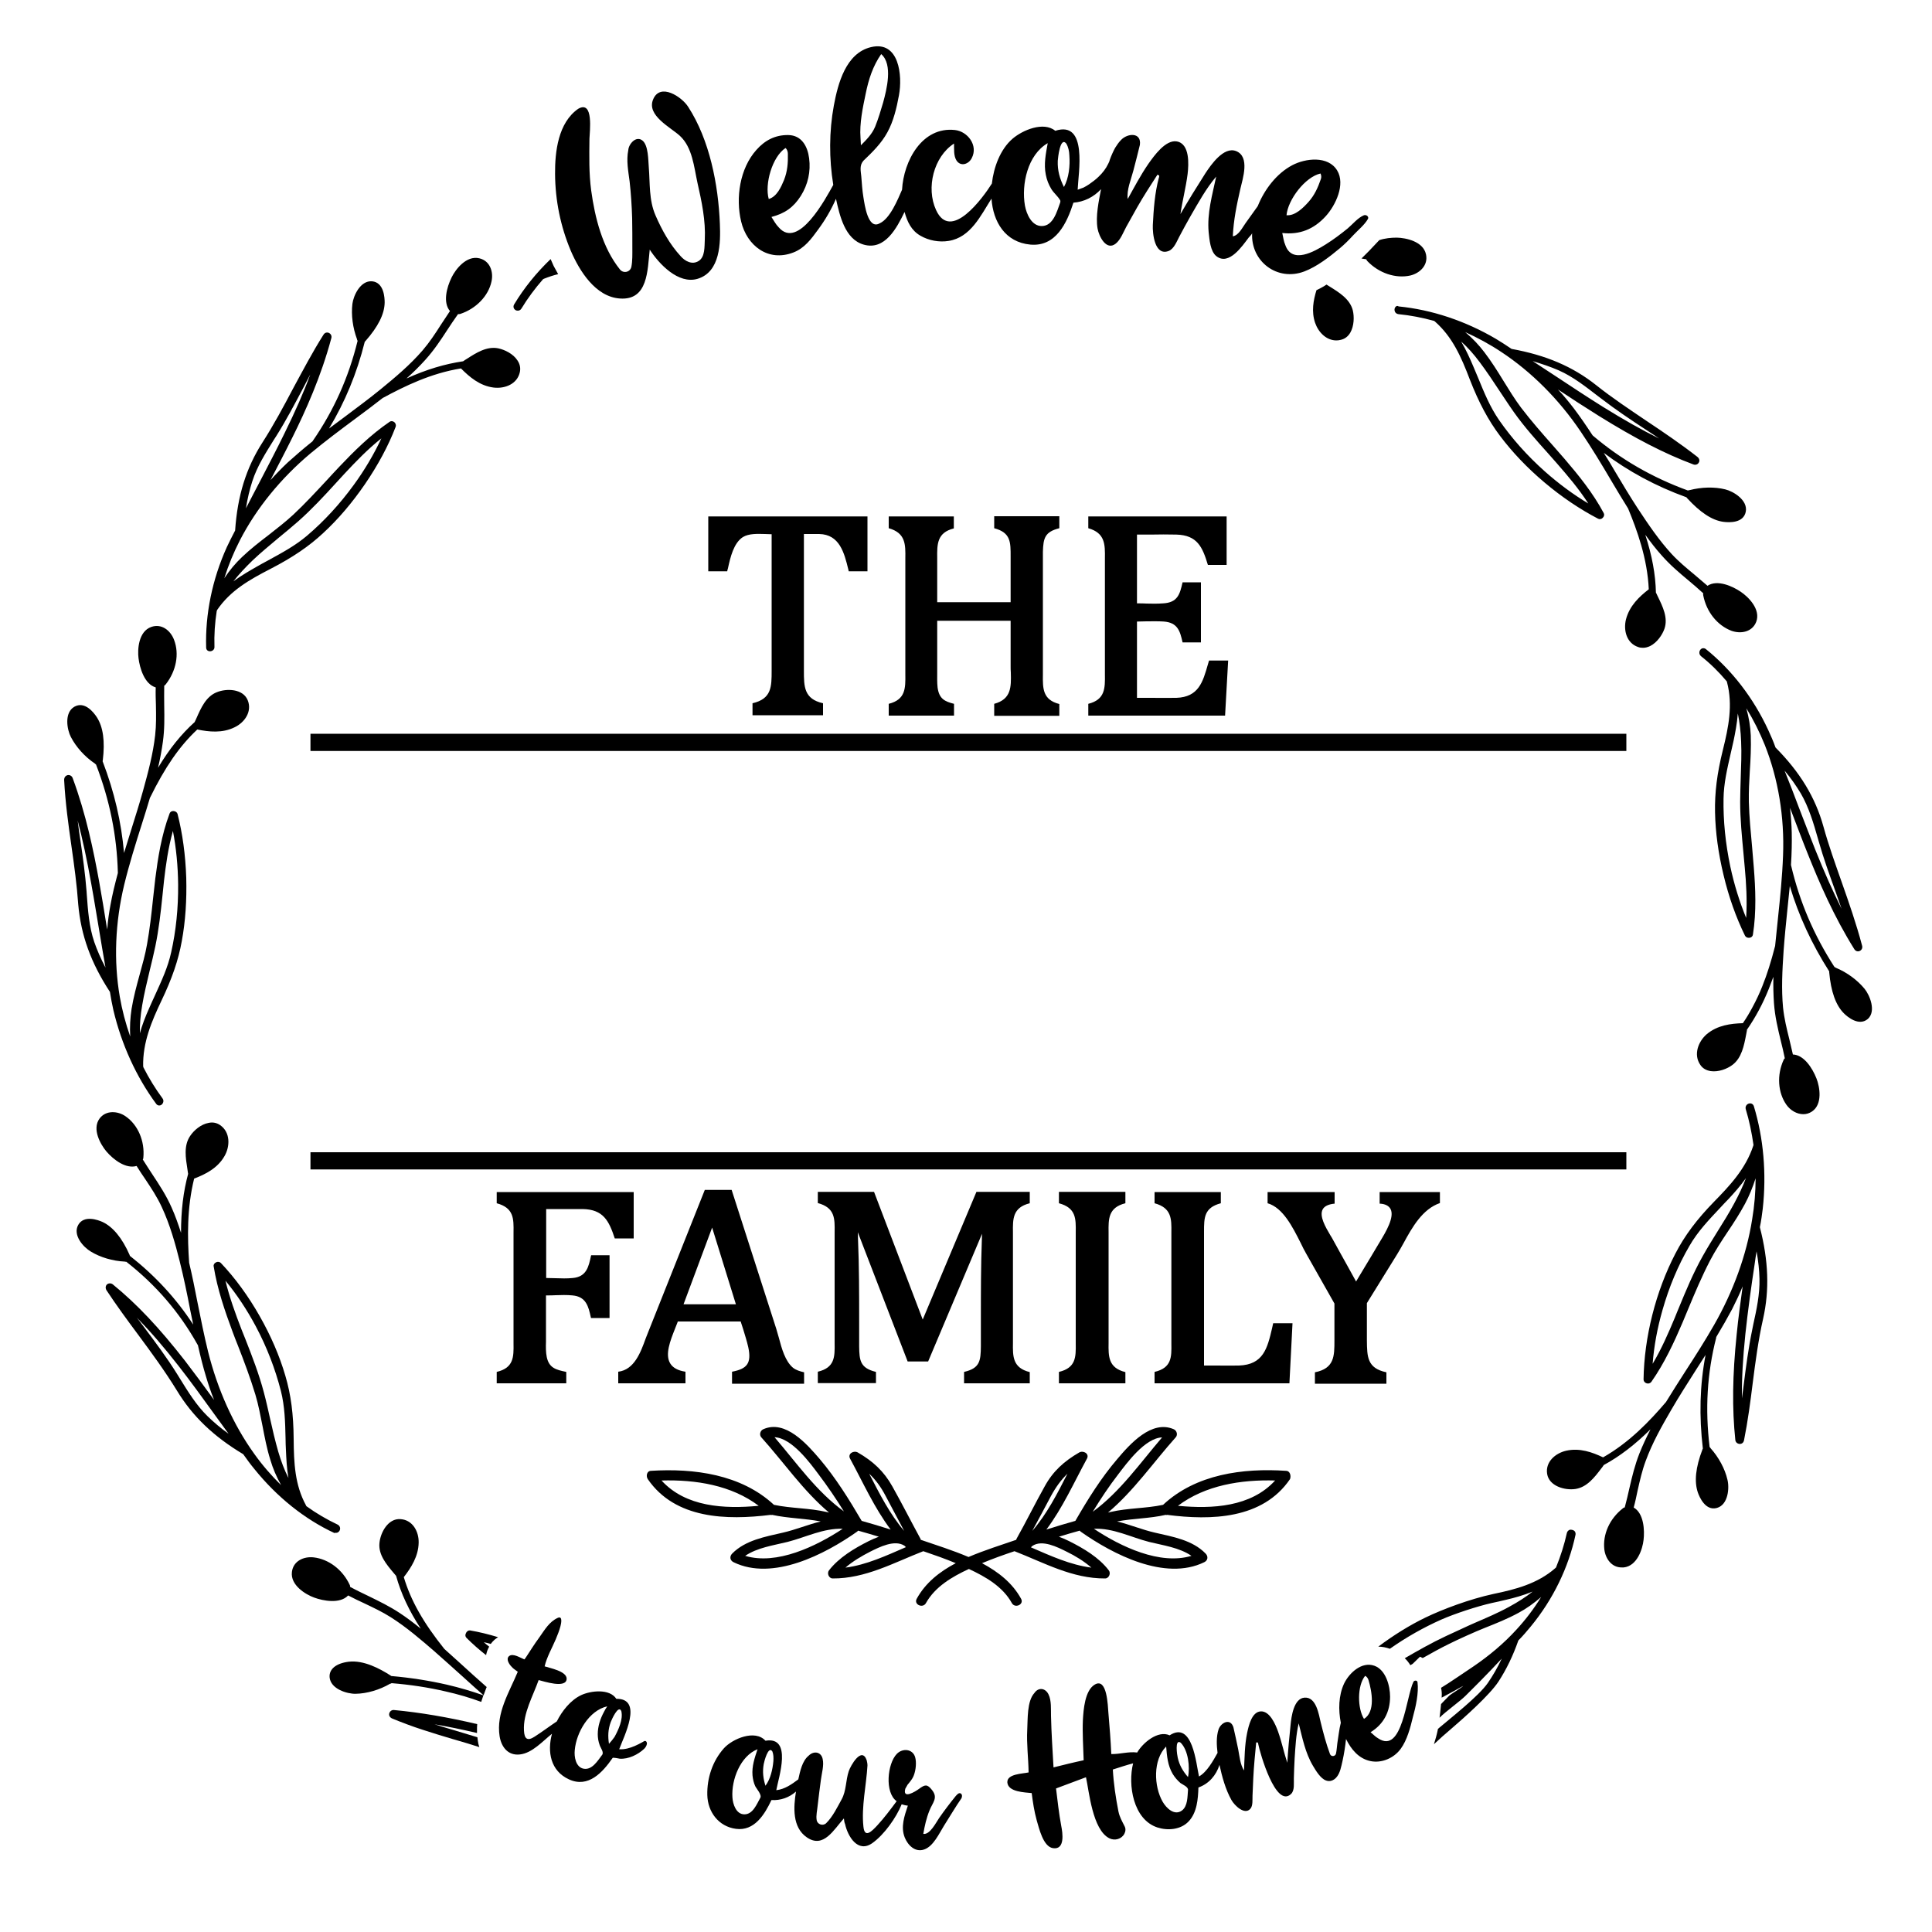 <?xml version="1.0" encoding="utf-8"?>
<!-- Generator: Adobe Illustrator 23.0.1, SVG Export Plug-In . SVG Version: 6.00 Build 0)  -->
<svg version="1.1" id="Layer_1" xmlns="http://www.w3.org/2000/svg" xmlns:xlink="http://www.w3.org/1999/xlink" x="0px" y="0px"
	 width="1000px" height="1000px" viewBox="0 0 1000 1000" style="enable-background:new 0 0 1000 1000;" xml:space="preserve">
<g>
	<path d="M372.6,115.8c0.4,9.8,0.3,24.9-11.5,28.5c-10,3-20-7.7-24.8-15.1c-1.2,10.6-0.8,26.4-15.5,25.3
		c-12.6-0.9-20.9-14.3-25.4-24.8c-5.3-12.6-8-26-8.1-39.6c-0.1-11.6,1.6-26.6,12-33.8c8.1-4.6,5.9,11.9,5.8,15.5
		c-0.1,9-0.3,17.9,0.9,26.8c1.9,14,5.8,29.6,14.9,40.9c1.8,2.2,5.3,1.4,5.9-1.4c0.6-3.1,0.5-6.6,0.5-9.6c0-5.2,0-10.3-0.1-15.5
		c-0.2-6.4-0.6-12.7-1.3-19c-0.7-5.4-1.8-10.9-0.7-16.3c0.2-3.2,4.1-7.7,7.4-4.9c3,2.5,2.9,10,3.2,13.6c0.7,8.5,0,17.1,3.5,25.1
		c3.3,7.6,7.4,15,13,21.1c2.3,2.6,5.9,4.6,9.3,2.5c3.4-2.1,3-7.5,3.2-11c0.5-9.9-1.6-19.8-3.8-29.5c-1.8-8.2-2.6-18.3-9.1-24.3
		c-4.8-4.4-17.2-10.5-13.9-18.7c3.6-9.1,15-1.4,18.2,3.7C367.3,72.4,371.8,95.6,372.6,115.8z M708,113.4c-1.8,3.1-5.2,5.8-7.6,8.4
		c-2.2,2.4-4.4,4.6-6.9,6.7c-5.3,4.4-11.8,9.5-18.4,12c-14,5.3-27.8-5.2-27-19.9c0,0.6-1.4,1.9-1.8,2.4c-3.2,4.2-10.2,14.7-16.7,9.6
		c-3.2-2.5-3.6-8.8-4-12.4c-0.9-9.8,1.9-19.4,3.9-28.8c-5.2,6.1-9.3,13.6-13.3,20.5c-2,3.5-3.9,7-5.8,10.6c-1.3,2.4-2.7,6.3-5.5,7.4
		c-7.3,2.8-8.4-9.2-8.2-13.4c0.4-8.1,1-16.6,3.1-24.4c0.2-0.4,0.2-0.9,0.2-1.3c-0.3,0-0.6-0.2-0.9-0.4c-3.6,5.6-7.2,11.1-10.5,16.9
		c-1.9,3.4-3.8,6.8-5.7,10.2c-1.5,2.8-2.9,6.6-5.4,8.6c-4.9,3.9-8.7-3.8-9.4-7.8c-1.1-6.4,0.6-14.1,1.8-20.4
		c-3.8,4.1-8.8,6.6-14.3,7c-3.4,10.6-9.1,22.9-22.3,21.7c-13-1.2-19.3-11.8-20.1-23.8c-5.6,8.8-10.8,20.1-22.2,21.9
		c-4.9,0.8-10.3-0.2-14.6-2.7c-4.7-2.7-6.8-7.2-8.2-12.3c-4,8.2-10.1,20.1-21.2,16.9c-9.7-2.8-12.4-15.1-14.3-23.7
		c-2.5,5.7-5.6,11-9.3,16c-3.5,4.8-7,9.6-12.8,11.8c-13,5-24-3.5-27-16.1c-2.9-12.2-0.7-27.4,7.9-37c4.4-5,9.8-7.8,16.5-7.7
		c6.9,0.1,10,5.8,10.8,12c0.9,6.9-0.6,13.6-4.3,19.5c-3.9,6.1-8.4,9.1-15.2,10.9c1.2,1.8,2.2,3.8,3.7,5.3
		c10.2,12,24.5-15.1,28.3-21.9c-2.2-13.5-2.2-27.6,0.3-41.1c2.1-11.3,6.2-27.1,19.2-30.2c14.6-3.5,16.4,14.7,14.5,24.9
		c-1.2,6.5-2.8,13.4-6,19.2c-3.1,5.7-7.7,10.2-12.4,14.7c-2.1,2.4-1.4,5.1-1.1,8.1c0.3,3.6,0.5,7.3,1.1,10.8
		c0.6,3.6,2.3,17,8.4,13.5c5.4-2.4,9.4-12.4,11.6-17.4c0.8-14.8,10.3-32.8,27.4-30.9c6.5,0.7,12.1,7.9,8.7,14.5
		c-1.6,3.2-5.7,4.6-7.9,1.3c-1.6-2.5-1.2-6-1.3-8.8c-10.5,6.8-14.6,22.9-9.3,34.4c7.6,16.7,24.3-6.4,28.9-13.7
		c0.9-8.3,4.3-17.7,10.7-23.2c5.1-4.4,16-9.1,22.1-4.1c17-5.5,11.9,21.9,11.6,30.5c0,0,2.8-1,3-1.1c1-0.5,2-1.1,2.9-1.7
		c1.7-1.2,3.5-2.5,5-4c2-1.9,3.7-4.1,4.9-6.6c0.4-0.7,0.7-1.5,0.9-2.3c0.6-1.7,1.8-4.4,2.7-6c0.9-1.4,1.8-2.8,3-4
		c3.3-3.6,10.7-4.2,9.8,2.5c-1.1,4.5-2.2,8.9-3.4,13.4c-1.2,4.6-3.5,9.8-2.9,14.6c3.4-6.1,6.7-12.4,10.7-18.2
		c2.9-4.1,8.9-12.6,14.7-11.6c6.8,1.2,6.2,11.8,5.6,16.9c-0.9,7-2.7,13.8-3.7,20.7c4.1-7.1,8.5-14.2,12.9-21.1
		c2.9-4.4,9.5-14,15.9-11.5c7.3,2.9,3.4,14.3,2.2,19.6c-1.9,8.3-3.5,16-3.9,24.5c3-0.4,5-4.6,6.6-6.8c2.1-2.9,4.2-5.9,6.3-8.8
		c3.4-8.5,9.7-16.9,17.9-21.2c6.8-3.6,18.5-5,23.2,2.7c4.4,7.2-0.8,18.1-5.9,23.7c-6.2,6.8-13.5,9.7-22.5,8.7
		c0.5,2.1,0.7,4.3,1.6,6.3c3.5,9.9,15,3.3,20.9-0.4c4-2.5,7.7-5.3,11.4-8.3c2.5-2.1,5.2-5.5,8.4-6.8
		C707.4,111,708.7,112.3,708,113.4C708,113.4,708,113.4,708,113.4z M665.9,111.4c4.5,0.4,8.7-3.9,11.4-6.9c3.1-3.5,4.8-7.3,6.3-11.6
		c0.3-0.8,0.4-1.7,0.1-2.5c-0.1-0.2-0.1-0.4-0.2-0.6C675.5,91.6,666.6,103.4,665.9,111.4z M397.9,103c4.2-1.2,6.4-6.2,7.9-9.8
		c1.8-4.6,2.1-8.8,2-13.6c0-1.1-0.4-2.3-1.2-3l0,0C399.7,81.1,395.7,95.3,397.9,103z M445.4,71.3c0.1,1.1,0.1,2.4,0.2,3.9
		c2.9-2.9,5.8-5.8,7.4-9.7c1.6-4,2.9-8.3,4.1-12.4c1.8-6.6,5.2-19.8-1-25.1c-4.3,6.2-6.5,13-8,20.4C446.6,55.5,444.8,64,445.4,71.3z
		 M548.7,103.6c-1.2-2.1-3.2-3.6-4.5-5.7c-1.4-2.3-2.4-4.8-2.9-7.5c-1.1-5.5,0-10.8,1-16.3c-10.4,6-13.7,21.3-11.8,32.3
		c0.8,4.4,3.5,10.7,8.8,10.6c5.9-0.1,7.8-7.7,9.4-12C548.9,104.4,548.9,103.9,548.7,103.6z M553.5,80.4c-0.1-2.2-0.5-4.2-1.6-6.1
		c-3.2-3.8-4.3,7.5-4.4,8.9c-0.2,5,1,9.2,3.2,13.6C553.3,92,553.9,85.8,553.5,80.4z"/>
	<path d="M722.2,159c-0.5,0.6-0.5,1.6-0.2,2.3c0.3,0.7,1,1.2,1.8,1.3c6.1,0.6,12.4,1.8,18.5,3.5c0.1,0.1,0.2,0.2,0.4,0.3
		c9.1,8,13.6,18.3,18.1,30.1c4.6,11.8,9.5,21,15.6,29.1c6.4,8.5,14.1,16.6,23,24.1c9,7.6,18.4,13.9,27.8,18.8
		c0.8,0.4,1.8,0.2,2.4-0.5c0.7-0.7,0.9-1.6,0.5-2.4c-5.6-10.5-13.1-19.7-20.3-28.1c-2.1-2.4-4.1-4.7-6.2-7.1
		c-5.5-6.2-11.1-12.6-16.3-19.4c-3.3-4.4-6.3-9.3-9.2-14c-3-4.9-6.2-10-9.8-14.7c-2.8-3.7-6.1-7.2-9.9-10.4
		c6.4,2.9,12.7,6.3,18.7,10.3c15.6,10.3,29.8,24.5,41,41.1c5.7,8.4,11,17.2,16,25.7c2.8,4.7,5.7,9.6,8.6,14.2
		c4.6,11.1,10,25.9,10.7,41.8c0,0-0.1,0-0.1,0.1c-4.8,3.7-9.9,8.5-11.7,15.5c-1.4,5.6,0.3,12.3,6.3,14.3c0.8,0.3,1.6,0.4,2.5,0.4
		c1.2,0,2.4-0.3,3.7-0.9c3.6-1.8,6.3-5.8,7.4-8.9c2-5.7-0.9-11.6-3.4-16.7c-0.3-0.6-0.5-1.1-0.8-1.7c0-0.1-0.1-0.2-0.2-0.3
		c-0.2-9.5-2-19.2-5.5-30c2.9,4,5.6,7.5,8.5,10.7c4.3,4.9,8.9,8.8,13.7,12.8c2.5,2.1,5.1,4.3,7.7,6.7c0,0,0.1,0.1,0.1,0.1
		c-0.1,0.3-0.1,0.7,0,1.1c1.7,8.6,7.3,15.5,14.6,18.3c4.8,1.7,10.7,0.7,12.8-4.6c2.5-6.5-4.1-13-8-15.6c-4.1-2.8-12.1-6.5-17.2-3.1
		c-2.3-2-4.6-3.9-6.8-5.8c-4.2-3.5-8.1-6.7-11.8-10.7c-6.5-7.1-11.8-14.9-17.6-23.7c-4.1-6.3-8-12.8-11.8-19.2
		c-1.8-3.1-3.7-6.3-5.7-9.4c12.8,9.6,26.8,17.2,42.8,23c0.1,0.1,0.2,0.3,0.3,0.4c6.8,7.4,12.9,11.5,18.8,12.3
		c3.1,0.4,10.4,0.7,11.6-5.2c1.2-6-6.4-10.6-10.6-11.6c-5.6-1.4-12.4-1.2-18.5,0.4c-0.3,0-0.5,0-0.8,0.2
		c-18.6-6.8-34.7-16.1-49.2-28.4c-0.1-0.1-0.1-0.1-0.2-0.2c-3.4-5.2-6.5-9.7-9.6-13.8c-2.6-3.4-5.3-6.7-8.3-9.9
		c6.9,4.6,14,9.2,21.2,13.7c18.7,11.6,33.7,19.4,48.9,25.1c1.1,0.4,2.3,0,2.8-1c0.5-0.8,0.4-2-0.7-2.9c-8.6-6.7-17.6-12.8-26.3-18.6
		c-8.7-5.9-17.8-11.9-26.2-18.6c-12.1-9.6-26-15.5-43.7-18.7c-2.7-1.8-5.4-3.6-8.1-5.2c-15.8-9.3-33.2-15.1-50.4-16.8
		C723.3,158.1,722.6,158.4,722.2,159z M806.8,191.7c7.5,3.3,14,8.5,20.4,13.4l1.6,1.2c7.4,5.7,15.3,11,23.1,16.1
		c2.3,1.5,4.6,3,6.9,4.6c-8.9-4.4-18.3-9.7-29.1-16.4c-8.3-5.2-16.5-10.6-24.5-15.9c-3.9-2.6-7.9-5.2-11.9-7.8
		C798.2,188.4,802.7,189.9,806.8,191.7z M766,187.6c3.5,4.7,6.8,9.6,10,14.5c2.5,3.7,5,7.6,7.7,11.4c5.4,7.6,11.7,14.6,17.7,21.3
		c1.5,1.7,3,3.4,4.5,5.1c5.5,6.3,11.3,13.1,16.2,20.7c-7.7-4.6-15.3-10.2-22.5-16.6c-9.2-8.2-17.1-17.1-23.7-26.6
		c-4.7-6.8-7.7-14.2-10.9-22c-0.8-1.9-1.6-3.8-2.4-5.7c-1.7-4-3.7-8.5-6.3-12.9C759.6,179.7,762.8,183.3,766,187.6z M243.3,843.9
		c4.7,0.8,9.6,2,14.5,3.5c-0.6,0.4-1.2,0.8-1.8,1.3c-0.8,0.7-1.4,1.4-2,2.2c-1.2-0.3-2.4-0.7-3.6-0.9c0.9,0.8,1.8,1.5,2.8,2.3
		c-0.8,1.4-1.3,2.8-1.6,4.4c-3.6-2.8-7-5.8-10.2-9c-0.6-0.6-0.7-1.6-0.2-2.4C241.6,844.3,242.5,843.8,243.3,843.9z M108.7,337.1
		C108.7,337.1,108.8,337.1,108.7,337.1c1.2,0,2.4-0.9,2.3-2.3v0c-0.2-6.1,0.2-12.4,1.2-18.7c0.1-0.1,0.2-0.2,0.2-0.4
		c6.8-10,16.6-15.6,27.7-21.3c11.4-5.9,19.8-11.6,27.2-18.5c7.8-7.2,15-15.7,21.6-25.3c6.7-9.8,12.1-19.8,15.9-29.7
		c0.3-0.8,0-1.8-0.7-2.4c-0.8-0.6-1.7-0.7-2.4-0.2c-10,6.8-18.7,15.5-25.9,23.1c-2.2,2.3-4.4,4.7-6.6,7.1
		c-5.6,6-11.3,12.2-17.4,17.9c-4,3.7-8.4,7.1-12.6,10.4c-4.7,3.6-9.5,7.3-13.9,11.5c-3.4,3.2-6.5,6.9-9.2,11
		c2.1-6.7,4.8-13.3,8.1-19.7c8.5-16.5,21.2-32.1,36.6-45c7.6-6.3,15.6-12.3,23.3-18c4.6-3.4,9.4-7,14-10.6
		c11.3-6.1,24.9-12.8,40.5-15.3c0,0,0.1,0.1,0.1,0.1c4.3,4.3,9.6,8.9,16.8,9.8c5.8,0.7,12.3-1.8,13.6-8.1c0.4-2.1,0-4.1-1.3-6
		c-2.2-3.4-6.6-5.5-9.9-6.2c-5.9-1.2-11.4,2.3-16.2,5.4c-0.6,0.4-1.2,0.7-1.7,1.1c-0.1,0.1-0.2,0.1-0.3,0.2
		c-9.5,1.4-18.9,4.2-29.3,8.9c3.6-3.2,6.8-6.4,9.7-9.6c4.5-5,7.9-10.1,11.4-15.5c1.7-2.6,3.5-5.3,5.5-8.1c0,0,0-0.1,0.1-0.1
		c0.3,0,0.7,0,1.1-0.1c8.2-2.7,14.6-9.3,16.2-16.8c1.1-4.9-0.7-10.7-6.3-12c-6.7-1.6-12.3,5.7-14.3,9.8c-2.7,5.4-4.6,13.2-0.9,17.5
		c-1.6,2.4-3.2,4.8-4.7,7.1c-3,4.7-5.9,9.1-9.5,13.3c-6.5,7.5-14,13.8-21.7,20.1c-6,4.9-12.4,9.6-18.5,14.2c-2.7,2-5.5,4.1-8.2,6.1
		c8.3-13.8,14.4-28.5,18.5-44.9c0.1-0.1,0.2-0.2,0.3-0.3c6.6-7.5,9.9-14,10-20c0-2.4-0.3-10.4-6.5-11c-6.1-0.5-9.7,7.5-10.2,11.7
		c-0.7,5.8,0.2,12.4,2.4,18.3c0,0.3,0.1,0.5,0.3,0.8c-4.7,19.1-12.3,36-23.2,51.8c-0.1,0.1-0.1,0.2-0.1,0.2
		c-4.9,3.9-9,7.5-12.8,10.9c-3.1,2.9-6.1,6-9,9.2c3.8-7.3,7.8-14.9,11.5-22.4c6.6-13.3,14.7-31.2,20-51.1c0.3-1.1-0.2-2.2-1.3-2.7
		c-0.9-0.4-2.1-0.2-2.8,1c-5.7,9-10.6,18.4-15.5,27.4c-5,9.5-10.2,19.2-16.1,28.4c-8.4,13.1-12.9,27.6-14.1,45.5
		c-1.5,2.9-3,5.8-4.3,8.6c-7.6,16.8-11.2,34.8-10.7,51.9C106.7,336.5,107.7,337.1,108.7,337.1z M130.7,290.1L130.7,290.1
		c4.3-4.1,9.1-8,13.6-11.8c3.3-2.7,6.8-5.6,10.1-8.5c7-6.2,13.4-13.1,19.5-19.8c1.5-1.6,3-3.3,4.5-4.9c5.7-6.1,11.9-12.6,19-18.2
		c-3.8,8.1-8.6,16.3-14.3,24.1c-7.2,9.9-15.3,18.7-24.1,26.2c-6.1,5.2-13,8.9-20.3,12.9c-1.9,1-3.9,2.1-5.8,3.2
		c-3.5,2-7.9,4.5-12.1,7.6C123.6,297.3,126.9,293.8,130.7,290.1z M130.6,249.1c2.5-7.8,7-14.8,11.3-21.7l1.1-1.7
		c5.1-8.1,9.6-16.7,14-25c1.2-2.3,2.4-4.6,3.6-6.9c-3.4,9.3-7.8,19.2-13.4,30.6c-4,8.2-8.3,16.4-12.4,24.3c-2.5,4.7-5,9.6-7.5,14.4
		C128.1,258,129.2,253.4,130.6,249.1z M266.1,157.6c5.1-8.5,11.5-16.4,18.9-23.5c0.5,1.1,1,2.3,1.5,3.4l0.1,0.2l0.1,0.2
		c0.7,1.3,1.4,2.6,2.2,4c-2.5,0.6-4.9,1.4-7.4,2.4c-0.1,0.1-0.2,0.1-0.4,0.2c-4.2,4.8-8,9.9-11.2,15.2c-0.5,0.8-1.2,1.1-1.9,1.1
		c-0.5,0-0.9-0.1-1.3-0.4C265.8,159.8,265.5,158.6,266.1,157.6z M965.1,511.8c-3.7-4.5-9.1-8.5-14.9-10.9c-0.2-0.2-0.5-0.3-0.7-0.4
		c-10.7-16.6-18-33.7-22.4-52.4c0-0.1,0-0.2-0.1-0.3c0.4-6.2,0.5-11.7,0.4-16.8c-0.1-4.2-0.4-8.6-0.9-12.9c0.3,0.7,0.5,1.4,0.8,2.1
		c2.7,7,5.4,14.3,8.3,21.5c6,15,13.5,32.5,24.2,49.6c0.6,1,1.8,1.4,2.8,0.9c0.9-0.4,1.6-1.4,1.2-2.8c-3-11.3-6.8-22.2-10.5-32.7
		c-3.3-9.4-6.8-19.1-9.5-28.9c-4.2-15.1-12.1-28.1-24.8-40.9c-1.1-3.1-2.4-6.1-3.7-8.9c-7.7-16.7-18.9-31.2-32.3-42
		c-0.6-0.5-1.3-0.6-2-0.4c-0.7,0.3-1.3,1-1.4,1.9c-0.1,0.8,0.2,1.6,0.8,2.1c4.8,3.8,9.3,8.2,13.4,13.1c0,0.1,0.1,0.3,0.1,0.4
		c3.1,11.8,0.8,23.2-2.1,34.9c-3.1,12.4-4.3,22.4-4.1,32.4c0.2,10.4,1.7,21.3,4.4,32.5c2.7,11.4,6.5,22,11.1,31.4
		c0.4,0.8,1.3,1.2,2.3,1.1c1-0.1,1.7-0.8,1.8-1.6c1.9-12,1.3-24.1,0.5-34.4c-0.3-3.6-0.6-7.2-0.9-10.8c-0.7-7.7-1.5-15.7-1.7-23.6
		c-0.1-5.3,0.2-10.7,0.5-15.9c0.4-6,0.7-12.2,0.5-18.4c-0.2-4.7-1-9.4-2.3-14.1c3.7,6,6.9,12.4,9.6,19.1
		c6.9,17.4,10.2,37.2,9.4,57.2c-0.4,10.8-1.5,21.6-2.6,32.1c-0.5,4.8-1,9.8-1.5,14.6c-2.1,8.2-4.2,14.8-6.6,20.8
		c-1.5,3.8-3.2,7.4-5.2,11.1c-1.5,2.8-3.1,5.5-4.9,8.1c0,0-0.1,0-0.1,0c-6.1,0.2-13,1-18.6,5.7c-4.4,3.8-7,10.6-3.3,15.9
		c1.2,1.8,3,2.8,5.3,3.2c4,0.6,8.5-1.1,11.3-3.2c4.8-3.6,6-10,7.1-15.7c0.1-0.7,0.3-1.4,0.4-2.1c0-0.1,0-0.2,0-0.4
		c4.5-6.5,8.2-13.4,11.3-21.1c0.8-2,1.6-4.1,2.4-6.3c-0.1,4.8,0,9.3,0.3,13.6c0.5,7,2,13.2,3.6,19.8c0.7,2.8,1.4,5.7,2,8.7
		c0,0,0,0.1,0,0.1c-0.3,0.2-0.5,0.5-0.6,0.8c-3.6,7.8-3,17,1.5,23.3c2,2.8,5.3,4.8,8.7,4.8c1.5,0,3-0.4,4.5-1.4
		c5.6-3.8,4-12.8,2.3-17.1c-2.2-5.6-6.6-12.2-12.2-12.4c-0.6-2.6-1.2-5.2-1.8-7.7c-1.4-5.6-2.7-10.9-3.3-16.6
		c-0.9-9.6-0.4-19.1,0.3-29.5c0.5-6.9,1.2-13.9,1.9-20.7c0.4-4.2,0.9-8.4,1.3-12.7c4.6,15.4,11.3,29.9,20.4,44.2c0,0.2,0,0.3,0,0.5
		c0.9,10,3.4,17,7.6,21.2c1.7,1.7,7.7,6.9,12.4,2.9C971.2,523.4,967.8,515.1,965.1,511.8z M903.8,475.1c-3.4-8.3-6.2-17.2-8.2-26.6
		c-2.5-11.9-3.7-23.7-3.5-35.1c0.1-7.9,1.9-15.5,3.7-23.4c0.5-2.2,1-4.4,1.5-6.6c0.8-3.9,1.8-8.9,2.2-14.1c0.9,4.4,1.5,9.2,1.7,14.5
		c0.3,6.2,0,12.5-0.2,18.7c-0.1,4.1-0.3,8.3-0.3,12.5c0,8.9,0.9,17.9,1.7,26.5c0.2,2.6,0.5,5.1,0.7,7.7
		C903.8,456.8,904.4,465.9,903.8,475.1z M923.7,398.9c3.3,3.9,6,7.8,8.4,11.8c4.2,7.2,6.6,15.5,8.9,23.5l0.4,1.4v0
		c2.4,8.5,5.5,17.1,8.5,25.4c1.1,3.1,2.2,6.2,3.3,9.4c-4.4-8.8-8.8-18.6-13.7-30.8c-2.8-7-5.5-14.2-8.2-21.1
		C928.9,412,926.3,405.4,923.7,398.9z M814.9,792.4c0.5,0.5,0.7,1.2,0.6,1.9c-3.6,17-11.6,33.5-23.2,47.6c-2,2.4-4.1,4.9-6.4,7.2
		c-2.8,8-6.2,15-10.3,21.3c-4.6,7-17.9,18.8-24.3,24.3c-3.1,2.6-6.1,5.3-9.1,8.1c0.8-2.5,1.5-5,2-7.5l0-0.1c0-0.1,0-0.2,0.1-0.3
		l0.4-0.4c6.2-5.3,20.6-16.5,25.4-23.4c2.6-3.8,5-7.9,7.2-12.6c-3.4,3.7-7.1,7.5-11.5,12l-7.1,7.1c-3,3-10.6,8.4-13.6,11.5
		c0.1-0.8,0.2-1.6,0.3-2.4l0.5-4.7c1.4-1.4,2.7-2.8,4.1-4.2c1-1,6.5-4.2,7.4-5.2c-2.2,1.3-9,4.9-11.2,6.1c0.1-1.3,0.1-2.6-0.1-3.9
		c-0.1-0.4-0.1-0.8-0.2-1.2c3-1.7,13.9-9.2,16.8-11.1c8.2-5.6,15.7-11.9,22.1-18.9c4.9-5.3,9.2-11,12.9-17c-3.7,3.2-7.6,6-11.7,8.2
		c-5.7,3.1-11.7,5.5-17.5,7.8c-4.6,1.8-13.9,6-18.3,8.2c-4.7,2.3-9.2,4.8-13.8,7.4l-1.4-0.7l-3.8,3.7c-0.4,0.2-0.8,0.5-1.2,0.7
		c-0.8-1.3-1.8-2.6-2.9-3.6c6.9-4,14.1-8.1,21.4-11.5c3.4-1.5,11.3-5.3,14.6-6.7c6-2.6,12.2-5.2,18-8.4c4.6-2.5,8.7-5.1,12.2-7.9
		c-4.9,2-9.7,3.3-13.6,4.2c-2.5,0.6-5,1.2-7.5,1.7c-7.6,1.7-19.4,5.6-26.2,8.6c-9,4-18.1,9.1-26.6,15.1c-2-0.7-4-1.1-6-1.1
		c8-6,16.4-11.2,24.5-15.1c8.7-4.2,22.7-9.5,35.2-12.2c11.1-2.3,22.7-5.2,32-13.4c0.1-0.1,0.2-0.2,0.3-0.3
		c2.4-5.9,4.3-11.9,5.6-17.8c0.2-0.8,0.7-1.4,1.5-1.7C813.4,791.7,814.3,791.9,814.9,792.4z M707.7,135.1c-0.3-0.3-0.4-0.6-0.5-0.9
		c0,0-0.1,0-0.1,0c-0.8-0.1-1.6-0.3-2.4-0.4c1.3-1.3,2.6-2.6,3.9-3.9l5.3-5.6c2.9-1,6.2-1.3,9.1-1.3c4.6,0.1,13.7,1.9,15.1,8.7
		c1.2,5.6-3.2,9.7-8.1,10.9C722.4,144.3,713.7,141.4,707.7,135.1z M700.2,160.6c0.8,3.3,0.7,8.1-1.3,11.6c-1.2,2-2.8,3.2-4.9,3.7
		c-0.8,0.2-1.5,0.3-2.3,0.3c-5.2,0-9.3-4.2-11-9.1c-2-5.9-0.9-11.7,0.7-16.9c1.3-0.6,2.6-1.3,3.8-2c0.5-0.3,1-0.6,1.4-0.9
		c0.5,0.3,1.1,0.7,1.6,1C693.2,151.4,698.7,154.8,700.2,160.6z M912.4,625.6L912.4,625.6c2-18.2,0.4-36.5-4.6-53
		c-0.4-1.2-1.4-1.7-2.6-1.4c-1.1,0.3-2,1.5-1.6,2.9c1.8,5.9,3.1,12.2,4,18.5c0,0.1-0.1,0.3-0.1,0.4c-4,12.2-12.6,21.1-20.3,29
		c-8.8,9-15.2,17.5-20,26.8C857,668.4,851,692.2,850.7,714c0,0.9,0.6,1.7,1.6,2c0.9,0.3,1.8,0,2.4-0.7c6.8-9.7,11.8-20.5,16.2-30.8
		c1-2.4,2-4.8,3-7.2c3.4-8.2,7-16.7,11.2-24.8c2.7-5.2,6-10.2,9.2-15c3.1-4.6,6.2-9.4,8.9-14.4c2.2-4.1,4-8.6,5.5-13.2
		c0,7-0.6,14.2-1.8,21.3c-2.9,18.4-9.8,37.3-19.7,54.6c-4.7,8.2-9.8,16.2-14.8,23.9c-3.4,5.2-6.8,10.7-10.1,16
		c-8.4,9.8-18.8,20.8-32.5,28.6c0,0-0.1,0-0.1,0c-5.5-2.6-12-5-19.1-3.4c-5.6,1.3-10.8,5.8-9.8,12c1,6.3,9.1,8.6,14.6,7.8
		c6-0.9,9.9-6,13.4-10.6c0.4-0.5,0.8-1,1.1-1.5c0.1-0.1,0.1-0.2,0.2-0.3c8.3-4.5,16.1-10.5,24.2-18.5c-2.2,4.3-4.1,8.4-5.7,12.4
		c-2.4,6.1-3.8,11.9-5.2,18c-0.7,3.2-1.5,6.5-2.4,9.9c0,0,0,0.1,0,0.1c-0.3,0.1-0.7,0.2-1,0.5c-6.9,5.4-10.5,13.5-9.6,21.3
		c0.6,4.8,3.8,9.4,9.1,9.3c0.3,0,0.6,0,0.9,0c7-0.7,9.8-9.6,10.3-14.2c0.6-4.9,0.2-13.8-5.1-16.8c0.8-2.9,1.4-5.8,2-8.7
		c1.2-5.3,2.3-10.3,4.2-15.4c3.4-9.3,8.2-17.8,13.2-26.4c4.1-7.1,8.7-14.2,13-21c1.6-2.5,3.2-5,4.8-7.5c-3,15.7-3.4,31.6-1.4,48.5
		c-0.1,0.1-0.2,0.3-0.2,0.4c-3.6,9.4-4.3,16.7-2.4,22.3c0.8,2.3,3.9,9.7,9.9,8c5.9-1.7,6.5-10.5,5.4-14.7
		c-1.3-5.6-4.5-11.5-8.7-16.2c-0.1-0.2-0.3-0.5-0.5-0.6c-2.4-19.7-1.3-38.3,3.4-56.6c0-0.1,0-0.2,0-0.3c3.3-5.5,5.9-10.1,8.3-14.6
		c1.9-3.8,3.8-7.7,5.4-11.7c-1.1,8.1-2.3,16.5-3.1,24.9c-2.2,21.1-2.4,38.5-0.7,54.6c0.1,1.3,1.2,2,2.2,2.1c1,0,2-0.5,2.3-1.9
		c2-10,3.3-20,4.5-29.6c1.4-11,2.9-22.4,5.4-33.4c3.3-14.8,2.8-29.9-1.7-47.3C911.6,631.9,912,628.7,912.4,625.6z M897.5,623.1
		c-2.6,4.8-5.5,9.5-8.4,14.1c-2.6,4.2-5.3,8.5-7.8,13c-4.9,8.7-8.7,17.9-12.4,26.9c-0.7,1.6-1.3,3.2-2,4.9
		c-3.3,7.9-6.9,16.2-11.5,23.9c0.7-9.1,2.4-18.4,5.1-27.8c3.4-12,8.1-23.2,14-33.3c4.3-7.5,10.1-13.5,16.2-20
		c1.2-1.3,2.4-2.6,3.7-3.9c3-3.2,6.3-6.9,9.3-11.1C902.1,614,900.1,618.3,897.5,623.1z M907.5,685.5L907,688
		c-2,9.6-3.3,19.5-4.5,29.1c-0.3,2.2-0.6,4.5-0.9,6.7c-0.1-10.1,0.5-20.8,1.8-33.3c1.3-12.1,3-24.4,4.8-36.2c0.3-2.2,0.6-4.4,1-6.6
		c0.9,5.1,1.4,9.7,1.5,14.2C910.9,669.9,909.2,677.8,907.5,685.5z M248.1,904.3c-4.1-1.3-8.2-2.6-12.5-3.8l-1.4-0.4
		c-5.3-1.6-10.4-3.1-15.5-4.8c-5.6-1.8-10.8-3.8-15.7-5.8c-1.4-0.6-1.8-1.8-1.5-2.7c0.3-1.1,1.3-1.8,2.4-1.7
		c13.8,1.3,27.8,3.7,43.1,7.3c0,0.6-0.1,1.2-0.1,1.8c0,0.9,0,1.8,0,2.8c-7.6-1.8-14.9-3.3-22-4.5c3.5,1.1,6.9,2.1,10.3,3.1
		c3.9,1.2,7.9,2.4,11.9,3.6c0.1,1.1,0.3,2.3,0.5,3.4C247.8,903.2,247.9,903.8,248.1,904.3z M56.9,513.4c0.5,3.2,1.1,6.4,1.8,9.5
		c4.2,17.7,11.8,34.4,22.1,48.4c0.4,0.6,1,0.9,1.6,0.9c0.4,0,0.8-0.1,1.2-0.4c0.9-0.7,1.4-2.1,0.5-3.3c-3.7-5-7-10.4-9.9-16.1
		c0-0.2,0-0.3-0.1-0.4c-0.3-12.5,4.5-23.6,9.4-33.9c5.5-11.5,8.8-21,10.6-31c1.9-10.3,2.6-21.3,2.3-32.8c-0.4-11.7-1.9-22.8-4.5-33
		c-0.2-0.8-1-1.4-2-1.5c-1-0.1-1.8,0.4-2.1,1.2c-4.3,11.4-6.1,23.4-7.4,33.6c-0.4,3.6-0.8,7.1-1.2,10.7c-0.8,7.7-1.7,15.7-3.1,23.5
		c-0.9,5.2-2.4,10.5-3.8,15.6c-1.6,5.8-3.2,11.7-4.2,17.8c-0.7,4.6-1,9.4-0.7,14.3c-2.4-6.8-4.2-13.7-5.4-20.6
		c-3.2-18.5-2.4-38.5,2.3-58c2.6-10.7,5.9-21.2,9.1-31.3c1.4-4.5,2.9-9.1,4.2-13.6c7.8-15.9,15.3-26.8,24.5-35.4c0,0,0.1,0,0.1,0
		c5.9,1.2,12.9,2,19.3-1.2c5.2-2.5,9.1-8.2,6.7-14c-2.4-5.9-10.9-6.2-16-4.1c-5.6,2.2-8.2,8.2-10.5,13.4c-0.3,0.6-0.5,1.2-0.8,1.7
		c0,0.1-0.1,0.2-0.1,0.3c-7.1,6.4-13.2,14-19,23.7c1.1-4.7,1.9-9.1,2.5-13.4c0.9-6.5,0.8-12.4,0.7-18.7c0-3.3-0.1-6.7,0-10.3
		c0,0,0-0.1,0-0.1c0.3-0.1,0.6-0.4,0.8-0.7c5.4-6.9,7.1-15.7,4.3-23c-1.8-4.8-6.4-8.6-11.8-6.7c-6.6,2.3-7.2,11.6-6.6,16.2
		c0.6,4.9,3,13.4,8.9,15.1c-0.1,3.1,0,6.1,0.1,9c0.1,5.4,0.2,10.5-0.4,15.8c-1.1,9.6-3.5,18.7-6.3,28.8c-1.8,6.5-3.9,13.1-5.9,19.5
		c-1.3,4.1-2.6,8.3-3.9,12.6c-1.4-16-5-31.6-11.1-47.5c0-0.2,0.1-0.3,0.1-0.4c1.2-10,0.2-17.3-3.1-22.4c-1.7-2.6-6.3-8.4-11.6-5.4
		c-5.4,3.1-3.8,11.9-1.8,15.7c2.7,5.2,7.2,10.2,12.4,13.7c0.2,0.2,0.4,0.4,0.6,0.5c7.1,18.5,10.8,36.8,11.3,55.9c0,0.1,0,0.2,0,0.3
		c-1.6,6-2.9,11.3-3.8,16.4c-0.8,4.2-1.4,8.5-1.7,12.8l-0.3-1.6c-1.2-7.6-2.5-15.5-3.9-23.3c-2.9-15.9-6.7-34.6-13.7-53.5
		c-0.4-1.1-1.5-1.7-2.6-1.5c-0.9,0.2-1.8,1-1.8,2.5c0.6,11.7,2.2,23.2,3.8,34.4c1.4,9.8,2.8,20,3.5,30.1
		C41.9,484,47,498.3,56.9,513.4z M73.6,520.3c1-6,2.5-12.1,3.9-18c1-4.1,2-8.2,2.9-12.5c1.8-8.7,2.8-17.6,3.7-26.3
		c0.3-2.6,0.5-5.1,0.8-7.7c0.9-7.8,2.1-16.8,4.6-25.7c1.7,8.8,2.6,18.1,2.7,27.7c0.1,12.2-1.1,24-3.6,35.1c-1.7,7.8-5,14.8-8.4,22.3
		c-0.9,2-1.9,4.1-2.8,6.2c-2.3,5.1-3.9,9.4-5,13.4C72.3,530.3,72.7,525.5,73.6,520.3z M47.3,457.8c1.4,7.6,2.6,15.4,3.9,22.9
		c1.1,6.6,2.2,13.4,3.4,20.1c-2.4-4.5-4.3-8.9-5.8-13.2c-2.7-7.9-3.3-16.5-3.9-24.8l-0.1-1.5c-0.7-8.8-1.9-17.7-3.2-26.4
		c-0.5-3.3-1-6.7-1.4-10.2C42.7,434.3,45,444.8,47.3,457.8z M174,793.4c0.8,0,1.5-0.6,1.8-1.2c0.5-1,0.3-2.4-1.1-3.1
		c-5.5-2.6-11-5.8-16.1-9.5c-0.1-0.1-0.1-0.2-0.2-0.4c-5.8-10.6-6.3-21.9-6.4-34.4c-0.1-12.8-1.4-22.9-4.3-32.7
		c-3-10.3-7.5-20.7-13.3-30.9c-5.9-10.4-12.7-19.7-20.1-27.5c-0.6-0.6-1.6-0.8-2.5-0.3c-0.9,0.4-1.4,1.3-1.2,2.1
		c1.9,11.8,5.8,23.1,9.7,33.6c0.9,2.5,1.9,5,2.9,7.5c3.2,8.2,6.4,16.7,9,25.3c1.6,5.3,2.6,10.9,3.7,16.3c1.1,5.7,2.2,11.6,4,17.3
		c1.3,4.5,3.2,8.9,5.6,13.2c-5-4.9-9.7-10.3-13.9-16.2c-10.8-15-19-33.3-23.9-52.9c-2.1-8.5-3.8-17.2-5.5-25.6
		c-1.3-6.7-2.7-13.7-4.3-20.4c-0.9-13-1.2-28.3,2.6-43.6c0,0,0.1,0,0.1,0c5.7-2.2,12-5.3,15.6-11.6c2.9-5,3.1-12.3-2.2-16
		c-1.7-1.2-3.8-1.7-6-1.2c-4,0.7-7.7,3.9-9.6,6.8c-3.4,5-2.3,11.4-1.4,17.1c0.1,0.7,0.2,1.4,0.3,2.1c0,0.1,0,0.2,0.1,0.3
		c-2.5,9.2-3.7,19-3.7,30.6c-1.5-4.6-3-8.9-4.8-12.9c-2.8-6.4-6.3-11.7-10-17.3c-1.6-2.5-3.3-5-4.9-7.6c0,0,0-0.1-0.1-0.1
		c0.2-0.3,0.3-0.6,0.3-1c0.8-8.6-2.8-17-9.2-21.4c-4-2.8-10.2-3.3-13.5,1.2c-4,5.5,0.6,13.4,3.5,16.9c3.9,4.6,10.3,9.2,15.7,7.6
		c1.4,2.3,2.9,4.5,4.4,6.7c3.2,4.8,6.2,9.3,8.6,14.5c4.3,9.2,7.1,19.3,9.3,28.1c2.1,8.4,3.9,17.1,5.5,25.5c0.5,2.4,1,4.9,1.5,7.3
		c-8.8-13.5-19.6-25.2-32.8-35.6c0-0.2-0.1-0.3-0.1-0.4c-3.9-8.9-8.7-14.6-14-17.1c-2.2-1-9.6-3.8-12.6,1.5
		c-3,5.3,2.7,11.6,6.5,13.8c4.9,3,11.3,4.9,17.6,5.2c0.3,0.1,0.5,0.1,0.8,0.1c15.3,12,27.4,26,36.8,42.8c0,0.1,0.1,0.2,0.2,0.2
		c1.4,6.2,2.7,11.4,4.2,16.3c1.2,4.1,2.6,8.2,4.2,12.2c-5.3-7.3-10-13.7-15-20.2c-13.4-17.2-24.9-29.4-37.4-39.6c-1-0.8-2.3-0.6-3,0
		c-0.7,0.6-1,1.8-0.3,3c5.2,7.9,10.8,15.5,16.3,22.9c6.9,9.3,14,19,20.2,29.1c8,13.2,18.9,23.7,34.3,32.9c1.9,2.7,3.8,5.3,5.8,7.7
		c11.6,14.4,25.9,25.9,41.4,33.1C173.4,793.3,173.7,793.4,174,793.4z M107.3,732.9c-5.7-5.6-10-12.6-14.2-19.4l-1.3-2.1
		c-5.4-8.7-11.7-17.1-17.8-25.2c-1-1.4-2.1-2.8-3.2-4.2c7,7.1,14,15.2,21.7,25.1c6.4,8.2,12.6,16.8,18.6,25.1
		c2.4,3.3,4.8,6.6,7.2,9.9C114.2,739.2,110.6,736.1,107.3,732.9z M144,751.3c-1.6-5.6-2.9-11.1-4.2-17c-1-4.4-2-9-3.2-13.5l0,0
		c-2.5-9.5-6.1-18.8-9.6-27.7c-0.7-1.7-1.3-3.3-2-5c-3.1-8-6.2-16.5-8.3-25.2c5.8,7,11.1,15,15.7,23.6c5.8,10.9,10.1,22.2,13,33.5
		c2,8,2.2,15.9,2.4,24.4c0,2.1,0.1,4.2,0.2,6.3c0.2,4.3,0.4,9.2,1.3,14.3C147.2,760.9,145.5,756.4,144,751.3z M162.6,826.9
		c-4.4-1.6-12.4-6.4-11.5-13.3c0.7-5.7,6.2-8.1,11.3-7.5c7.7,0.9,14.9,6.3,18.6,14.2c0.2,0.3,0.2,0.7,0.2,1c0,0,0.1,0,0.1,0.1
		c3.3,1.8,6.5,3.3,9.6,4.8c5.5,2.7,10.7,5.2,16,8.7c3.5,2.3,7.1,5,10.9,8.1c-6.1-9.3-10.3-18.3-12.8-27.4c-0.1-0.1-0.2-0.2-0.2-0.2
		c-0.4-0.4-0.7-0.9-1.1-1.3c-3.7-4.4-7.9-9.4-7.3-15.4c0.5-5.5,4.5-12.9,10.9-12.4c6.3,0.4,9.5,6.4,9.4,12.1
		c-0.1,7.1-3.9,13-7.6,17.8c0,0,0,0.1-0.1,0.1c3.6,12.1,10.1,23.6,21,37.2c2.7,2.4,5.4,4.9,8.1,7.3c4.5,4.1,9.1,8.3,13.8,12.4
		c-0.1,0.2-0.1,0.4-0.2,0.5c-0.5,1.2-0.9,2.5-1.4,3.8c-3.6-3.2-7.3-6.5-10.8-9.7c-4.6-4.1-9.3-8.4-14-12.5l-0.2-0.2
		c-7.3-6.3-14.8-12.8-23-18c-4.4-2.8-8.9-4.9-13.7-7.2c-2.8-1.3-5.6-2.6-8.4-4.1C176,830.3,167.2,828.6,162.6,826.9z M201.9,871.5
		c-5.5,3.2-12,5.1-17.8,5.2c-4.3,0.1-13-2.4-13.5-8.6c-0.3-4.2,3.4-7.2,9.9-8c7.8-0.9,16.1,3.6,21.6,7.1c0.1,0.1,0.3,0.2,0.4,0.3
		c10.3,0.9,19.7,2.4,28.9,4.5c6.4,1.5,12.6,3.3,18.8,5.5c-0.3,0.9-0.6,1.8-0.9,2.7c-0.1,0.2-0.1,0.5-0.2,0.7c-6-2.2-12.1-4-18.4-5.4
		c-9-2.1-18.2-3.5-28-4.3C202.4,871.4,202.2,871.5,201.9,871.5z"/>
	<path d="M497.3,928.3c-1.1-0.6-2,0.7-2.6,1.3c-3,3.7-5.9,7.5-8.6,11.4c-1.6,2.3-4.8,8.8-8.2,8.2c0.7-4.1,1.6-8.2,3.2-12.1
		c1.6-4.1,4.6-6.5,1.3-10.6c-2.5-3.2-3.7-2.8-6.7-0.6c-1.9,1.4-8.7,5.6-7.1-0.1c0.4-0.7,0.8-1.4,1.2-2.1c0.4-0.5,0.9-1,1.3-1.6
		c0.8-1,1.5-2.1,1.9-3.2c1.1-2.9,1.4-6.8,0.7-9.3c-1.2-4.4-6.5-4.9-9.5-1.8c-4.9,5-6.4,20-0.1,24.5c-3.2,4.3-6.4,8.6-10,12.5
		c-2.8,3-6.6,7-7.2,0.6c-1.1-10.3,1.5-21.3,2.1-31.6c0-0.9-0.2-1.9-0.4-2.7c-2.6-7.4-8.4,2.9-9.3,5.7c-1.6,4.8-1.2,10.1-3.7,14.6
		c-2.1,3.8-4.6,9-8,12.3c-1.7,1.6-4.6,0.6-4.9-1.7c-0.4-2.3,0.3-5,0.5-7.3c0.5-4.5,1.1-9,1.7-13.5c0.4-3.3,1.7-7.5,0.9-10.8
		c-0.8-3.7-4.6-4.3-7.2-1.7c-3.4,2.7-4.5,8.2-5.4,12.3c-3.5,2.6-7,5.1-11.4,5.6c1.2-6.6,8.5-28-5.6-25.6c-5.4-6-17.1-1-21.5,3.9
		c-5.9,6.6-8.8,15.4-8.6,24.2c0.2,8.7,5.8,16.3,14.8,17.5c9.6,1.3,14.9-7.5,18.4-14.9c4.7,0.3,9.2-1.3,12.7-4.4
		c-1.3,8-2,18.5,5.6,23.7c8.7,6,14-4.1,19.2-9.8c0.1,1.3,0.3,2.3,0.6,2.9c1.4,6.4,6.6,15.2,14.1,9.9c6.2-4.4,12.4-13.2,15.2-20.1
		c1,0.3,2,0.6,3.2,0.7c-1.8,5.4-3.8,11-1.6,16.5c1.6,4,5.4,7.8,10,6.2c4.8-1.6,7.8-8.3,10.3-12.3c3-4.7,5.9-9.7,9.1-14.3
		C498.1,929.5,498,928.8,497.3,928.3z M393.5,930.6c-1.8,3.2-3.8,8.5-8.2,8.5c-4.3,0-6-5.3-6.2-8.8c-0.6-9.1,4.1-21.4,13-24.9
		c-1.5,4.5-3,8.8-2.6,13.6c0.2,1.9,0.6,3.8,1.4,5.5C391.5,925.8,394.5,929,393.5,930.6z M400.3,911.6c-0.4,4.3-1.5,9.2-4.1,12.7
		c-1.2-3.8-1.6-7.3-0.9-11.2c0.2-1.2,2.4-9.9,4.5-6.5C400.4,908.2,400.4,909.8,400.3,911.6z M333.8,901.1c-0.5,0.1-1,0.5-1.4,0.7
		c-1.2,0.7-2.5,1.3-3.8,1.9c-2.6,1.1-5.3,1.9-8.1,1.7c2.3-6.4,12.7-26.3-1.5-26.1c-3.5-5.4-13.3-4.2-18.2-1.9
		c-5.5,2.6-9.9,8.2-12.6,13.6c-3.9,2.6-7.6,5.4-11.5,7.9c-3.7,2.4-5.3,1.2-5.5-3.2c-0.5-8.9,4.7-17.9,7.6-26.1
		c2.5,0.6,14.4,4.6,14.5-0.7c0-3.9-8.7-5.5-11.4-6.4c1.1-4.8,3.9-9.6,5.8-14.1c0.9-2.2,1.8-4.4,2.4-6.7c0.3-1.2,1.3-5.5-1.4-4.3
		c-4.4,2-6.7,6.1-9.4,9.9c-1.4,1.9-2.7,3.8-4,5.8c-0.4,0.5-3.7,5.9-3.9,5.8c-1.9-0.7-5.9-3.4-7.9-1.7c-1.8,1.5,0.1,4.3,1.3,5.5
		c0.9,1.1,2.1,1.7,3.2,2.6c-4.4,10.6-11.3,21.3-9.4,33.4c0.9,5.6,4.4,10.1,10.5,9.4c6.4-0.7,11.8-6.9,16.6-10.7
		c-2.5,9.3-0.8,19.2,8.8,23.6c10,4.6,17.4-3.6,22.6-11.1c0.2-0.3,3.3,0.3,3.7,0.4c4.5,0.3,9.4-2.1,12.6-5.1c0.7-0.7,1.2-1.5,1.4-2.4
		c0.1-0.4,0-0.8-0.1-1.1C334.4,901.2,334.1,901.1,333.8,901.1z M312.6,886.1c-1.9,3.5-3.2,7.4-3.2,11.5c0,1.9,0.3,3.8,1,5.7
		c0.4,1.3,2.4,3.8,1.2,5.1c-2.2,2.9-5.1,7.8-9.4,7.1c-4.2-0.7-5.1-6.2-4.7-9.7c0.8-9.1,7.4-20.5,16.8-22.6
		C313.6,884.2,313.1,885.1,312.6,886.1z M315.2,902.6c-0.6-3.9-0.5-7.4,0.9-11.2c0.4-1.1,4-9.4,5.5-5.7c1,4.3-1.5,9.6-3.5,13.3
		C317.2,900.3,316.2,901.5,315.2,902.6z M733.7,870.7c-0.1-1-1.6-1.1-2.1-0.2c-3.8,7.6-5.7,37.6-18.2,29.3c-1.5-0.8-2.7-2.2-4-3.2
		c6.7-4.1,10.1-10.5,10.1-18.4c0-5.6-2.2-13.9-8.1-16c-6.6-2.4-13.1,3.8-15.7,9.2c-2.9,6.2-3,13.7-1.7,20.3
		c-0.9,3.5-1.2,7.1-1.8,10.6c-0.2,1.4-0.3,3.5-0.7,5.4c-0.4,1.5-2.5,1.7-3.1,0.2c-2-5.4-3.4-10.7-4.8-16.4c-1-4.1-2.3-13.3-8.4-12.8
		c-5.6,0.4-6.8,9.9-7.2,14.1c-0.7,6.5-1.3,13.1-1.7,19.6c-1.8-5.4-2.9-10.9-4.8-16.2c-1.3-3.6-4.2-10.5-8.8-10.4
		c-4.8,0.1-6.4,7.5-7.2,11.2c-1.3,6.3-1.3,12.9-1.6,19.4c-2-3.1-2.3-7.3-3-10.9c-0.8-3.8-1.6-7.7-2.5-11.5c-1.6-4.9-6.5-2.4-7.7,1.2
		c-1.2,3.7-1,8.1-0.5,12.1c-2.3,4.1-5.5,9.9-9.6,12.2c-1.5-6.6-3.3-29-15.2-21.3c-6.1-2.8-14,4-16.8,8.9c-4.5-0.6-8.9,0.9-13.4,0.8
		c-0.3-7.1-0.9-14.2-1.5-21.4c-0.3-3.4-0.6-18.3-7-14.6c-5.2,3-5.9,13.1-6.2,18.4c-0.3,6.9,0.2,13.8,0.4,20.8
		c-5.2,1.1-10.4,2.4-15.6,3.7c-0.5-8.9-1.1-17.7-1.3-26.6c-0.1-3.4,0.3-8-1.3-11.2c-1.6-3.3-5.2-3.8-7.3-0.7
		c-3.9,4.2-3.4,13.7-3.7,19c-0.4,7.4,0.6,14.7,0.7,22.1c-3,0.7-11.3,0.7-11,5.2c0.4,5,9.1,5.1,12.6,5.5c0.6,4.7,1.3,9.4,2.6,14.1
		c1.2,4,3.3,13.6,8.4,14.4c6.4,1,5-8,4.3-11.5c-1.2-6.4-1.9-12.9-2.7-19.4c5.2-1.9,10.3-3.9,15.5-5.8c1.6,7.1,3.3,27.2,12.1,31.6
		c2.8,1.4,6.4,0.4,7.8-2.4c0.6-1.2,0.8-2.6,0-4c-1.3-2.6-2.5-4.6-3.1-7.5c-1.4-7.1-2.5-14.4-2.9-21.7c3.5-1.1,7-2.3,10.5-3.2
		c-2.8,11.1,0,29.1,12.6,33.2c5.3,1.7,12,1.2,16.1-3.1c4.4-4.6,4.9-11.7,5.1-17.6c5.4-1.9,9.2-6.3,10.9-11.7
		c1.3,6,3.1,12.7,6.2,18.2c1.5,2.7,6.8,8,9.8,4.5c1.4-1.6,1-4.9,1.1-6.7c0.1-3.1,0.3-6.1,0.4-9.2c0.3-6.2,0.9-12.2,1.5-18.4
		c0.3,0,0.6,0,0.8,0c0.2,0.3,0.3,0.7,0.3,1c0.8,4.1,9,33.4,17,25.6c1.9-1.9,1.3-5.7,1.4-8.1c0.1-3.4,0.2-6.8,0.4-10.2
		c0.4-6,0.7-12.3,2.1-18.2c1.9,7.5,3.4,15.3,7.4,22c1.5,2.5,3.9,6.6,6.8,7.6c1.9,0.7,3.8,0,5.2-1.5c2.1-2.3,2.6-5.8,3.3-8.7
		c0.8-3.7,1.4-7.5,1.8-11.3c2.6,5.3,6.5,10.1,12.5,11.4c5.9,1.3,12.3-1.5,15.8-6.3c3.3-4.5,5-11,6.3-16.4
		C732.8,883.4,734.4,876.2,733.7,870.7z M614.9,926.6c-0.3,3.3-0.1,8.2-3.1,10.5c-3.9,2.9-8.1-1.2-10-4.5c-4.6-8-5.1-21.7,1.8-28.6
		c0.4,5,0.8,9.8,3.4,14.2c1.1,1.8,2.4,3.3,4,4.7C612.1,923.7,615.2,924.9,614.9,926.6z M614.9,919.8c-2.6-3-4.4-6-5.3-10
		c-0.3-1.1-1.7-10,1.5-7.8C615.1,906,616,914.8,614.9,919.8z M706,889.7c-3.4-5.4-3.6-17.2,0.6-22.3c0,0,0,0,0,0
		c0.8,0.4,1.4,1.2,1.7,2.1C710.1,875.4,712,886,706,889.7z"/>
	<path d="M635.7,341.7l-1.6,28.7h-70.8v-6.1c8.7-2.2,8.7-8,8.6-15.3c0-0.7,0-1.4,0-2.2c0-6,0-12.1,0-18.1l0-37.4c0-0.7,0-1.5,0-2.2
		c0.1-7.4,0.1-13.2-8.6-15.7v-6.1h71.6v25.1h-9.7c-2.8-9.3-5.5-15.4-16.3-15.7c-4.4-0.1-8.9-0.1-13.2,0c-2.2,0-4.4,0-6.6,0h-0.6
		v35.6h0.6c1.4,0,2.8,0,4.3,0.1c2.8,0.1,5.8,0.1,8.6-0.1c7.6-0.4,8.7-4.8,10.1-10.9h9.5v31.1h-9.5c-1.3-5.8-2.5-10.3-9.8-10.8
		c-2.9-0.2-5.9-0.1-8.8-0.1c-1.5,0-2.9,0.1-4.4,0.1h-0.6v39.5h0.6c2.2,0,4.4,0,6.6,0c4.3,0,8.8,0.1,13.2,0
		c11.5-0.4,13.7-8.2,16.3-17.3c0.2-0.7,0.4-1.3,0.6-2H635.7z M439.1,294.8l0.2,0.9h9.7v-28.4h-82.4v28.4h9.8c0.1-0.5,0.2-1,0.4-1.6
		c1.2-5.5,2.9-13,7.7-16.1c3.1-1.9,7.5-1.7,11.4-1.6c1,0,2,0.1,2.9,0.1h0.6l0,54.3c0,5.4,0,10.8,0,16.1l0,0.1c0,8.5,0,14.7-9.9,17
		v6.2h36.5v-6.2c-9.9-2.2-9.9-8.7-9.9-16.8c0-5.5,0-10.9,0-16.4l0-54.4h7.9C434.6,276.6,437,286.2,439.1,294.8z M514.6,273.4
		c8.6,2.3,8.5,7.2,8.5,14.7l0,1.6c0,4.8,0,9.5,0,14.3l0,7.7h-38l0-7.3c0-4.5,0-9,0-13.5c0-0.7,0-1.4,0-2c-0.1-7.3-0.1-13.2,8.6-15.4
		v-6.2H460v6.1c8.8,2.5,8.7,8.4,8.6,15.7c0,0.7,0,1.5,0,2.2l0,37.4c0,6,0,12.1,0,18.1c0,0.7,0,1.5,0,2.2c0.1,7.3,0.1,13.1-8.6,15.3
		v6.1h33.8v-6.1c-4.7-1.2-7.7-2.5-8.5-8.4c-0.3-2.6-0.2-5.3-0.2-8c0-1.1,0-2.1,0-3.1v-23.5h38v23.5c0,1.1,0,2.2,0.1,3.3
		c0.2,7.4,0.3,13.8-8.6,16.2v6.2h33.7v-6.1c-8.6-2.2-8.6-8-8.5-15.2c0-0.6,0-1.3,0-1.9c0-6.1,0-12.2,0-18.4l0-37.1l0-1.7
		c0-1.5,0-2.9,0-4.4c0.2-7.2,1-10.4,8.5-12.3v-6.2h-33.7V273.4z"/>
	<path d="M669,684.9l-1.6,31.1h-69.8v-5.9c8.9-2.1,8.8-7.7,8.7-14.7c0-0.7,0-1.4,0-2.1c0-5.8,0-11.6,0-17.4l0-35.9
		c0-0.7,0-1.4,0-2.1c0.1-7.1,0.1-12.7-8.7-15.1v-5.8h34.3v5.8c-8.7,2.3-8.7,7.5-8.7,14.7l0,1.3c0,5.1,0,10.1,0,15.2l0,52.8h0.6
		c1.9,0,3.8,0,5.8,0c3.8,0,7.7,0.1,11.6,0c12.8-0.4,14.8-9.1,17.2-19.2l0.6-2.7H669z M548.1,622.8c8.9,2.4,8.8,8,8.7,15.1
		c0,0.7,0,1.4,0,2.1l0,35.9c0,5.8,0,11.6,0,17.4c0,0.7,0,1.4,0,2.1c0.1,7,0.1,12.6-8.7,14.7v5.9h34.4v-5.8
		c-8.9-2.2-8.8-8.2-8.7-15.1c0-0.7,0-1.4,0-2.2V640c0-0.7,0-1.4,0-2.1c-0.1-6.9-0.2-12.9,8.7-15.1v-5.9h-34.4V622.8z M745.3,622.7
		v-5.7h-31.2v6c2.8,0.1,4.7,1.1,5.6,2.7c2.3,4.2-2.5,12.1-5.4,16.9c-0.3,0.6-0.7,1.1-0.9,1.5c-2.4,4.1-4.9,8.2-7.3,12.2l-4.2,7
		l-4.3-7.8c-2.6-4.6-5.1-9.2-7.7-13.9c-0.4-0.7-0.8-1.5-1.3-2.2c-2.6-4.4-5.8-9.9-4-13.4c0.9-1.7,3-2.7,6.2-3v-6h-34.7v5.8
		c8,2.3,13,12.4,17.1,20.5c1,2.1,2,4.1,3,5.8l14.5,25.6l0,6.5c0,4.2,0,8.4,0,12.6c0,8.1,0,14.5-10.1,16.5v5.9h37v-5.9
		c-10-2.1-10-8.1-10.1-16.5c0-4.3,0-8.5,0-12.8l0-6.5l15.6-25.2c1.1-1.8,2.2-3.7,3.3-5.7C731,635.1,736.3,625.8,745.3,622.7z
		 M507.7,681.8v2.5c0,1.4,0,2.8,0,4.2c0,2.8,0,5.6,0,8.4c-0.1,7.5-0.5,11.3-8.7,13.2v5.9h34v-5.8c-8.9-2.2-8.8-8.2-8.7-15.1
		c0-0.7,0-1.4,0-2.2V640c0-0.7,0-1.4,0-2.1c-0.1-6.9-0.2-12.9,8.7-15.1v-5.9h-27.6L477.6,683l-25.2-66.1h-29.1v5.8
		c8.9,2.4,8.8,8,8.7,15.1c0,0.7,0,1.4,0,2.1l0,35.9c0,5.8,0,11.6,0,17.4c0,0.7,0,1.4,0,2.1c0.1,7,0.1,12.6-8.7,14.7v5.9h30.1v-5.8
		c-8.2-2-8.6-5.9-8.7-13.2c0-2.9,0-5.7,0-8.6c0-1.4,0-2.9,0-4.3c0-14,0-28.4-0.6-42.8l-0.1-3.4l25.8,66.9h10.6l27.9-66.1l-0.1,3.2
		C507.7,655.1,507.7,668.7,507.7,681.8z M335.5,689.5l29.3-73.6h13.9l23.1,71.9c0.4,1.3,0.8,2.9,1.3,4.5c1.5,5.7,3.3,12.2,7.3,15.6
		c1.6,1.3,3.7,1.9,5.8,2.4v5.9h-37.3V710c4.1-0.8,6.5-1.9,7.8-3.8c1.3-1.9,1.5-4.7,0.6-8.9c-0.7-3.1-1.7-6.2-2.6-9.2
		c-0.4-1.2-0.8-2.5-1.2-3.7l-0.1-0.4h-32.6l-0.1,0.4c-0.4,1-0.8,2.1-1.3,3.3c-2.5,6.3-5.3,13.4-2.5,18c1.4,2.3,4,3.7,7.9,4.3v6H320
		V710c8.3-1,11.6-10,14.2-17.2C334.7,691.6,335.1,690.5,335.5,689.5z M353.8,675.1h27.1l-12.3-39.7L353.8,675.1z M318.2,641h9.8v-24
		h-70.9v5.8c8.9,2.4,8.8,8,8.7,15.1c0,0.7,0,1.4,0,2.1l0,35.9c0,5.8,0,11.6,0,17.4c0,0.7,0,1.4,0,2.1c0.1,7,0.1,12.6-8.7,14.7v5.9
		h36v-5.9c-5.3-1.1-8.9-2-10.1-7.7c-0.5-2.5-0.5-5.2-0.4-7.9c0-0.8,0-1.6,0-2.4v-21.6h0.6c1.4,0,2.9,0,4.3-0.1
		c2.9-0.1,5.9-0.2,8.8,0.1c7.1,0.6,8.3,5.8,9.5,11.3l0.1,0.4h9.6v-32.5H306l-0.1,0.3c-1.2,5.6-2.3,10.9-9.5,11.5
		c-2.9,0.3-5.9,0.2-8.8,0.1c-1.4,0-2.9-0.1-4.3-0.1h-0.6v-35.7h0.6c2,0,4.1,0,6.1,0c4,0,8.2,0,12.2,0
		C312.3,626,315.2,631.9,318.2,641z"/>
	<path d="M665.7,761.3c-22.3-1.5-46.7,1.7-63.7,17.6c-9,1.9-18.2,1.6-27.2,3.7c-0.4,0.1-0.9,0.2-1.3,0.3
		c13.4-11.3,23.4-25.9,35.1-39c1.1-1.3,0.5-3.4-1-4.1c-11.5-5.1-22.8,7.7-29.3,15.4c-8.4,9.8-15.3,20.9-21.7,32
		c-5,1.4-10,2.9-15,4.5c8.4-11.2,14.2-24.2,21-36.7c1.4-2.6-1.9-4.4-4-3.2c-7.8,4.5-13.6,9.7-17.9,17.6c-5,8.9-9.5,18.1-14.5,27
		c-0.1,0.2-0.2,0.4-0.2,0.6c-7.8,2.7-16.5,5.4-24.7,8.9c-8.2-3.5-16.9-6.2-24.7-8.9c-0.1-0.2-0.1-0.4-0.2-0.6
		c-4.9-9-9.5-18.1-14.5-27c-4.4-7.9-10.1-13.1-17.9-17.6c-2.1-1.2-5.4,0.6-4,3.2c6.8,12.5,12.5,25.4,21,36.7c-5-1.6-10-3.1-15-4.5
		c-6.5-11.1-13.4-22.2-21.7-32c-6.6-7.7-17.8-20.6-29.3-15.4c-1.5,0.7-2.1,2.8-1,4.1c11.7,13,21.7,27.7,35.1,39
		c-0.4-0.1-0.9-0.2-1.3-0.3c-9-2.1-18.1-1.8-27.2-3.7c-17-15.8-41.4-19-63.7-17.6c-2.2,0.1-2.6,2.8-1.6,4.3
		c14.2,20.7,40.9,21.3,63.5,18.5c0.3,0.1,0.6,0.1,0.9,0c8.3,1.8,16.8,1.8,25.1,3.4c-6.6,1.6-13,4.3-19.6,5.8
		c-9.1,2.1-19.4,3.9-26.2,10.8c-1.5,1.5-1.2,3.6,0.7,4.5c20.3,9.9,47.3-4.1,63.9-15.8c0.2-0.2,0.4-0.3,0.5-0.5c0.1,0,0.1,0,0.2,0
		c3.5,1,7.1,2,10.6,3.1c-1.9,0.7-3.7,1.5-5.3,2.3c-7.4,3.7-15.4,8.5-20.5,15.1c-1.2,1.5-0.1,4.2,1.9,4.2
		c16.9,0.1,31.5-8.1,46.9-14.1c5.6,1.9,11.3,3.9,16.8,6.2c-8.4,4.4-15.7,10.2-20.2,18.4c-1.7,3,3.2,5.2,4.8,2.2
		c4.7-8.4,13.5-13.6,22.2-17.6c8.6,4,17.5,9.1,22.2,17.6c1.6,3,6.5,0.8,4.8-2.2c-4.5-8.2-11.8-13.9-20.2-18.4
		c5.5-2.3,11.1-4.3,16.8-6.2c15.4,6,29.9,14.2,46.9,14.1c2,0,3.1-2.7,1.9-4.2c-5.1-6.7-13.1-11.4-20.5-15.1
		c-1.6-0.8-3.4-1.6-5.3-2.3c3.5-1.1,7-2.1,10.6-3.1c0.1,0,0.1,0,0.2,0c0.1,0.2,0.3,0.3,0.5,0.5c16.6,11.7,43.6,25.7,63.9,15.8
		c1.9-0.9,2.2-3,0.7-4.5c-6.8-7-17.1-8.7-26.2-10.8c-6.6-1.5-13-4.2-19.6-5.8c8.3-1.6,16.8-1.5,25.1-3.4c0.3,0.1,0.6,0.1,0.9,0
		c22.6,2.9,49.3,2.3,63.5-18.5C668.3,764.1,667.9,761.4,665.7,761.3z M342.4,766.3c17.7-0.5,36.1,2.4,50.3,13.1
		C374.8,781.1,354.9,780,342.4,766.3z M385.7,805.3c6.4-4.3,14.6-5.4,21.9-7.2c9.4-2.4,18.7-7.2,28.6-6.8c0,0,0,0,0,0
		C422.2,800.5,402,810.2,385.7,805.3z M400.9,743.9c9,0.4,18.5,13.5,22.7,19.1c4.7,6.2,9.1,12.7,13.2,19.3
		C422.5,771.9,412.4,757.3,400.9,743.9z M449.9,762.8c3.4,3.2,6.1,6.9,8.5,11.5c3.2,6,6.4,12.1,9.6,18.1
		C460.5,783.6,455.2,773.1,449.9,762.8z M437.6,811.4c3.8-3.3,8.4-6,12.7-8.2c4.8-2.4,12.8-6.5,17.9-3.1c0.2,0.2,0.5,0.5,0.7,0.7
		C458.7,805.2,448.5,810,437.6,811.4z M544,774.3c2.5-4.6,5.2-8.3,8.5-11.5c-5.3,10.4-10.6,20.8-18.2,29.6
		C537.6,786.4,540.8,780.3,544,774.3z M552.2,803.2c4.3,2.1,8.8,4.8,12.7,8.2c-10.9-1.4-21.1-6.1-31.3-10.5c0.2-0.2,0.5-0.5,0.7-0.7
		C539.4,796.7,547.4,800.8,552.2,803.2z M578.8,763.1c4.3-5.6,13.8-18.8,22.7-19.1c-11.5,13.4-21.6,28-35.9,38.5
		C569.7,775.8,574,769.3,578.8,763.1z M594.8,798.1c7.3,1.8,15.6,2.9,21.9,7.2c-16.3,4.9-36.5-4.7-50.5-14c0,0,0,0,0,0
		C576.1,790.8,585.4,795.7,594.8,798.1z M609.7,779.4c14.2-10.7,32.7-13.6,50.3-13.1C647.5,780,627.6,781.1,609.7,779.4z"/>
	<rect x="160.7" y="379.8" width="681.1" height="8.9"/>
	<rect x="160.7" y="596.4" width="681.1" height="8.9"/>
</g>
</svg>
